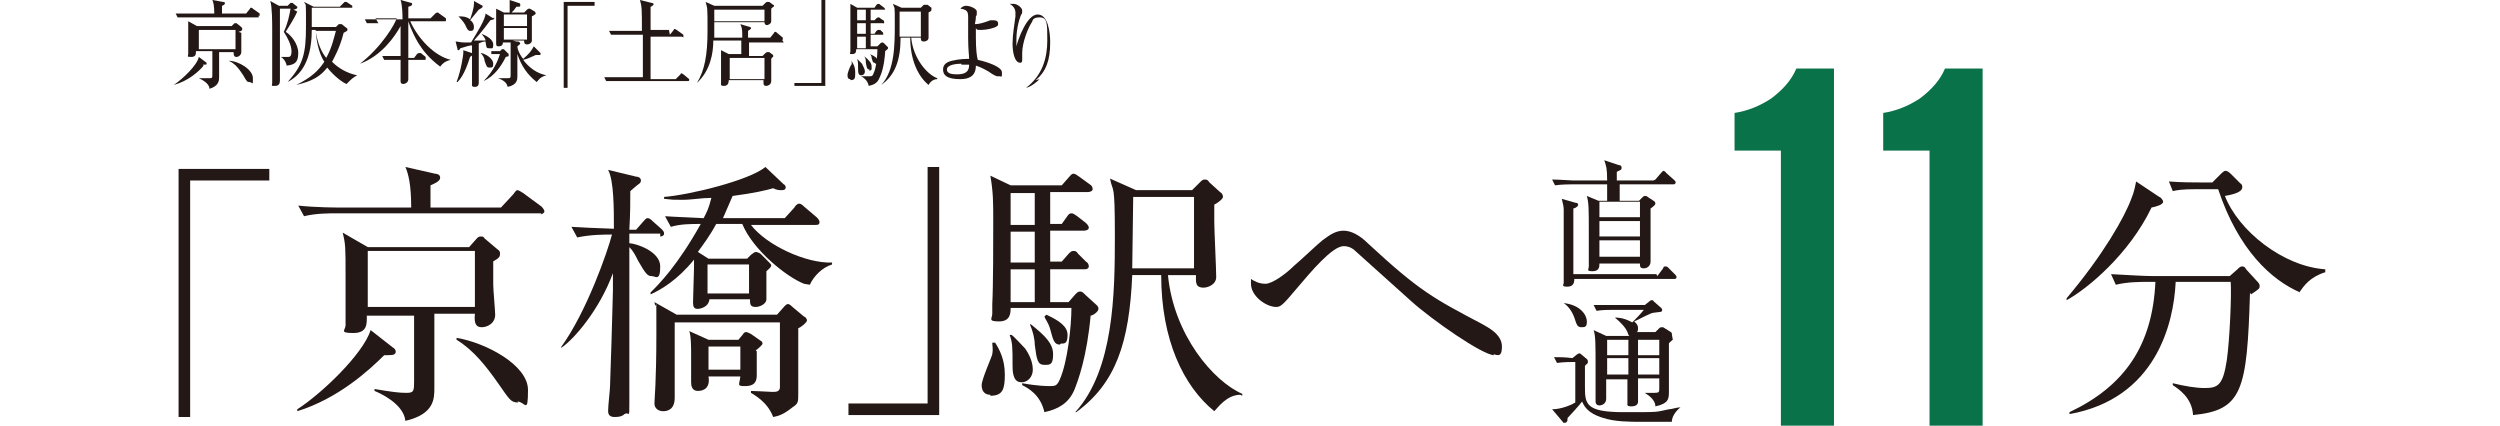 <?xml version="1.0" encoding="UTF-8"?>
<svg xmlns="http://www.w3.org/2000/svg" version="1.1" viewBox="0 0 259 44.1">
  <defs>
    <style>
      .cls-1 {
        fill: #231815;
      }

      .cls-2 {
        fill: #0a7248;
      }
    </style>
  </defs>
  <!-- Generator: Adobe Illustrator 28.7.1, SVG Export Plug-In . SVG Version: 1.2.0 Build 142)  -->
  <g>
    <g id="_レイヤー_1-2" data-name="レイヤー_1">
      <g>
        <g>
          <path class="cls-1" d="M19.7,18.7v24.5h-1.2v-25.7h9.4v1.2h-8.2Z"/>
          <path class="cls-1" d="M39.8,36.8c-1.6,1.6-4.8,4.5-9,5.8v-.2c2.5-1.6,6.8-5.7,7.6-8.2l2.3,1.8c.2.1.3.3.3.4,0,.4-.3.4-1.2.4ZM56.1,22.1h-21.3c-.7,0-2.1,0-3.3.3l-.6-1.1c1.9.2,3.9.2,4.4.2h7.3c0-2.4-.3-3.5-.6-4.2l3.1.7c.2,0,.5.1.5.4s-.3.5-1,.8c0,.9,0,1.1,0,2.3h7.3l1.3-1.4c.2-.3.3-.4.4-.4s.3.1.6.3l1.9,1.4c0,0,.3.3.3.5s-.3.3-.4.3ZM51.1,26.9c0,.6,0,1.3,0,2.6,0,.5.2,2.7.2,3.1,0,.9-.8,1.3-1.4,1.3s-.8-.4-.7-1.4h-4.2c0,1.2,0,6.6,0,7.7s0,2.7-3,3.4c-.2-1.8-2.7-2.9-3.2-3.1v-.2c1.8.3,2.5.4,3.3.4s.8-.2.8-1.3v-6.7h-4.9c0,.8.1,1.8-1.4,1.8s-.8-.3-.8-.8,0-.5,0-.6c0-.8,0-3.5,0-4.5,0-3,0-3.3-.3-4.5l2.6,1.5h10.5l.8-.9c.1-.1.2-.2.4-.2s.3,0,.4.2l1.3,1.1c.3.2.3.3.3.5,0,.4-.2.5-1.1,1ZM49.2,26h-11.1v5.8h11.1v-5.8ZM53.7,41.7c-.8,0-.9-.3-2.1-2-1.2-1.7-2.5-3.4-4.3-4.5v-.2c3,.5,7.4,2.8,7.4,5.4s-.3,1.2-1.1,1.2Z"/>
          <path class="cls-1" d="M68.4,24.2h-3.2v1c.6,0,3.2.8,3.2,2.4s-.5,1-.9,1-.6-.2-1.4-1.6c-.3-.6-.5-1-.9-1.4v4.3c0,1.9,0,10.2,0,11.9s0,.8-.5,1.1c-.3.3-.8.3-1,.3s-.7,0-.7-.6.2-2.2.2-2.6c.1-3.1.2-5.7.3-9.9,0-1,0-1.1,0-1.8-1.4,3.8-4,6.8-5.3,7.7h-.1c2.7-3.7,4.9-10.1,5.3-11.7-.8,0-2.2,0-3.6.3l-.6-1.1c1.6.1,1.9.1,4.4.2,0-2.1,0-5-.6-6.1l2.9.7c.2,0,.5.1.5.4s-.3.4-.4.5c-.1.1-.5.4-.7.6,0,1.1,0,2.3-.1,4h.7l.7-.8c.2-.2.3-.4.5-.4s.4.2.5.3l.9.8c.2.2.3.3.3.5s-.2.3-.4.3ZM83.3,29.4c-1.8-.7-5.3-3.5-6.4-6.2h-2.7c-.7,1.3-1.4,2.2-1.9,2.9l1.1.7h4l.4-.4c.1-.1.4-.3.5-.3s.4.1.5.2l.9.9c.1.1.2.2.2.3,0,.2-.3.4-.5.6,0,.5,0,2.6,0,2.9,0,.5-.7.8-1.1.8-.6,0-.6-.3-.6-.8h-4.2c-.1.9-1.1,1-1.2,1-.4,0-.5-.2-.5-.7s.1-3.1.1-3.6,0-.5,0-.8c-1.7,2.1-3.4,3.1-4.5,3.6v-.2c.9-.9,2.8-2.8,5.2-7.1-1,0-2.1,0-3.1.3l-.6-1.1c1.5.1,2.3.1,4,.2.3-.6.5-.9.8-2.1-1,0-2,.2-3,.2s-1,0-1.9-.1v-.2c2.6-.2,8.8-1.7,10.5-3.1l1.9,1.8c.1,0,.2.2.2.3,0,.3-.3.3-.4.3-.3,0-.5,0-.9-.2-.7.2-1.9.5-4.2.8-.5,1.2-.8,1.8-1,2.3h6.4l1-1.1c.1-.2.3-.4.5-.4s.4.2.5.3l1.3,1.1c.1.1.3.3.3.5,0,.3-.2.3-.4.3h-6.7c1.6,2.1,5.7,4,8.4,3.9v.2c-1,.3-1.9,1.2-2.3,2.1ZM82.7,34.2c0,.9,0,5.5,0,6.5s0,1.1-.6,1.5c-1,.8-1.5.9-2,1-.6-1.6-2-2.3-2.3-2.5v-.2c.5,0,2,.1,2.2.1.4,0,.7,0,.8-.4,0-.2,0-1.6,0-2.5s0-3.2,0-4.3h-10.9c0,1.1,0,6.6,0,7.8s-.7,1.4-1.2,1.4-.9-.3-.9-.8.2-2.1.2-7.3,0-1.8-.2-3.2l2.3,1.3h10.4l.8-.9c0,0,.2-.2.3-.2s.2,0,.5.3l1.2,1c.1,0,.3.2.3.4s-.6.7-.9.8ZM78.4,36.4c0,.3,0,2.1,0,2.5,0,.7-.3,1.1-1.2,1.1s-.6-.1-.5-1h-3.3c.2,1.2-.5,1.5-1.1,1.5s-.7-.5-.7-.9,0-2.3,0-2.8c0-.7,0-2.1-.2-2.5l2,.9h3.1l.5-.6c0-.1.2-.2.3-.2s.3.1.5.2l1,.7c.1,0,.2.2.2.3s-.3.4-.7.7ZM77.6,27.4h-4.3v3h4.3v-3ZM76.7,35.9h-3.3v2.4h3.3v-2.4Z"/>
          <path class="cls-1" d="M87.9,43v-1.2h8.2v-24.5h1.2v25.7h-9.4Z"/>
          <path class="cls-1" d="M102.6,40.9c-.6,0-.9-.4-.9-1s1-2.8,1.1-3.2c.1-.5,0-.9,0-1.2h.3c.5.8,1,1.8,1,3.3s-.2,2.2-1.5,2.2ZM113,32.6c-.4,4.4-1.3,6.8-1.7,7.8-.6,1.4-1.7,2-3.1,2.3-.4-1.8-1.7-2.5-2.3-2.8v-.2c1.6.3,2.7.3,2.8.3.6,0,.8,0,1.1-.7.8-1.8,1.2-5.5,1.2-7.4h-6.3c0,.5,0,1.4-1.2,1.4s-.7-.3-.7-.8,0-.8,0-1c.1-1.8.1-6.7.1-8.6s0-3-.3-4.7l2.1,1h5.3l.7-.8c.2-.2.3-.4.5-.4s.3.1.6.3l1.1.8c.2.1.3.3.3.5,0,.2-.3.3-.5.3h-3.9v3.3h1.2l.5-.7c.2-.3.3-.4.5-.4s.3.1.6.3l.9.7c.1.1.3.3.3.5s-.3.3-.5.3h-3.5v3.2h1.2l.7-.8c.2-.2.3-.3.5-.3s.3,0,.5.3l.8.8c.2.1.3.3.3.5,0,.2-.2.3-.4.3h-3.6v3.4h1.9l.7-.8c.2-.2.3-.3.5-.3s.3.1.6.4l1.1,1c.1.1.2.2.2.4,0,.3-.6.7-.8.7ZM105.8,39.6c-.9,0-.9-1.2-.9-1.8,0-1.8,0-2.3-.3-3.1h.2c.2.1,1.2,1.2,1.4,1.4.7,1,.8,1.8.8,2.2,0,.8-.6,1.3-1.1,1.3ZM107.2,20h-2.5v3.3h2.5v-3.3ZM107.2,24h-2.5v3.2h2.5v-3.2ZM107.2,27.9h-2.5v3.4h2.5v-3.4ZM108.2,37.8c-.7,0-.8-.5-1-2.1,0-.6-.2-1.4-.5-2.1h.1c1.5,1.2,2.3,2,2.3,3.1s-.3,1.1-.9,1.1ZM109.8,35.7c-.6,0-.7-.5-1-1.6-.2-.7-.5-1-.6-1.3l.2-.2c1.3.6,2.2,1.2,2.2,2.1s-.3.9-.7.9ZM128.5,40.9c-1.4,0-2.3,1.3-2.7,1.7-3.2-2.6-5.5-7.4-5.5-14.1h-3c-.3,7-1.7,11.2-5.8,14.2h-.1c4-4.4,4.1-12.3,4.1-18.2s-.2-4.4-.5-6l2.7,1.2h5.8l.8-.8c.2-.2.3-.3.5-.3s.3,0,.5.3l1.1,1c.2.1.3.3.3.5s-.5.6-.9.8c0,.5,0,1,0,1.8s.2,4.9.2,5.7-.9,1.1-1.3,1.1c-.9,0-.8-.6-.8-1.3h-2.9c.6,6.2,4.7,11,7.7,12.3v.2ZM123.7,20.4h-6.3c0,1.1-.1,6.3-.1,7.4h6.4v-7.4Z"/>
          <path class="cls-1" d="M154.8,36.8c-1.2,0-6.5-3.7-8.6-5.6-.8-.7-5.1-4.6-5.9-5.3-.1-.1-.5-.4-1.1-.4-1.2,0-3.5,2.8-4.7,4.2-1.6,1.9-1.8,2.1-2.3,2.1-1,0-2.6-1.1-2.6-2.4s0-.3,0-.5c.3.2.8.5,1.5.5s2.1-1,3-1.9c.5-.4,2.5-2.3,2.9-2.6.8-.6,1.4-1,2.2-1s1.7.5,2.5,1.3c5.4,5,6.8,5.7,11.9,8.4.5.3,2,1,2,2.3s-.6.8-.9.8Z"/>
        </g>
        <g>
          <path class="cls-1" d="M171.5,18.6l.6-.7c0,0,.2-.2.2-.2s.2,0,.3.2l.9.8c0,0,.1.1.1.2,0,.1-.1.2-.2.2h-5.6v1.7h2l.3-.3c.1-.1.2-.2.3-.2s.2,0,.3.1l.6.4c.1,0,.2.2.2.3s-.2.3-.5.5c0,.6,0,1.6,0,3,0,.4,0,2.2,0,2.5,0,.4-.3.7-.7.7s-.4-.2-.4-.5h-4.2c0,.3,0,.8-.7.8s-.4-.2-.4-.5,0-.4,0-.6c0-.8,0-2,0-2.8,0-2.7,0-3.1-.2-3.9l1.2.5h.9c0-1.2,0-1.3,0-1.7h-3.7c-.2,0-1,0-1.7.1l-.3-.6c.8,0,1.9.1,2.2.1h3.5c0-1.3-.1-1.5-.3-2.1l1.5.5c.2,0,.3.1.3.3s-.1.2-.5.4v.9h3.8ZM171.7,28.6l.6-.8c0-.1.1-.2.2-.2s.2,0,.3.1l.8.8c0,0,.1.2.1.2,0,.1-.1.2-.2.2h-10.4c0,.2,0,.8-.7.8s-.4-.2-.4-.4,0-1,0-1.1c0-.8,0-1.6,0-3.3s0-2.6,0-3.2c0-.3-.1-.7-.2-1.1l1.4.4c.2,0,.3.1.3.2s-.1.3-.5.4c0,.9,0,3.8,0,6.8h8.6ZM165.7,20.9v1.6h4.2v-1.6h-4.2ZM165.7,22.9v1.6h4.2v-1.6h-4.2ZM165.7,24.9v1.7h4.2v-1.7h-4.2Z"/>
          <path class="cls-1" d="M173,43.7c-.5,0-2.6,0-3,0-1.1,0-2.7,0-3.9-.4-1.7-.5-2-1.3-2.2-1.7-.2.3-1.3,1.5-1.5,1.7,0,.1,0,.4-.1.4,0,0,0,.1-.2.1s-.1,0-.2-.1l-1.1-1.3c1,0,2.1-.5,2.4-.7v-4.2c-.4,0-1.2,0-1.9.1l-.3-.6c.6,0,1.1,0,1.9.1l.5-.4c0,0,.2-.1.2-.1s.1,0,.2.1l.6.5c0,0,.1.1.1.2s0,.1,0,.2c0,0-.2.2-.3.3,0,.3,0,1.8,0,2.1,0,1.8,0,2.7,4,2.7s3.2,0,4.7-.3c.3,0,.8-.2,1.2-.2h0c-.4.3-.9.9-.9,1.5ZM163.8,33.9c-.4,0-.5-.4-.6-.7-.2-.7-.6-1.4-1.2-1.8h0c1.8.2,2.4,1.3,2.4,1.9s-.2.6-.6.6ZM173.3,35.2c0,0-.4.3-.4.4,0,.7,0,4.1,0,4.9s0,1.3-1.4,1.6c0-.6-.6-1.1-1.1-1.4h0c.1,0,.9,0,1,0,.5,0,.5-.1.5-.5v-1h-2.2c0,.1,0,1.5,0,1.8s0,.5,0,.6c0,.3-.2.5-.7.5s-.4-.2-.4-.3,0-.5,0-.5c0-.3,0-1.7,0-2h-2.2c0,.3,0,1.7,0,2,0,.5-.4.7-.7.7s-.4-.2-.4-.4,0-.2,0-.3c0-.6,0-2.5,0-3.1,0-2.6,0-3.4-.2-4l1.3.6h2.4c-.1-.1-.1-.1-.2-.4-.2-.5-.8-1.1-1.3-1.5h0c.3,0,.9,0,1.8.5.3-.3.8-.8,1.2-1.3h-3.2c-.4,0-1.1,0-1.7.1l-.3-.6c.8,0,1.5,0,2.2,0h3.1l.5-.4c0,0,.1-.1.2-.1s.2,0,.2.1l.8.7s.1.1.1.2,0,.1-.1.2c-.1,0-.7.1-.8.1-.3,0-1.7.8-2,.9.1.1.4.3.4.7s-.1.4-.2.4h2l.4-.4c0,0,.1-.1.2-.1s.1,0,.2,0l.8.5c0,0,.1.1.1.1s0,0,0,.1ZM168.7,35.2h-2.2c0,.4,0,1.2,0,1.6h2.2v-1.6ZM168.7,37.1h-2.2v1.7h2.2v-1.7ZM171.9,35.2h-2.2v1.6h2.2v-1.6ZM171.9,37.1h-2.2v1.7h2.2v-1.7Z"/>
        </g>
        <path class="cls-1" d="M222.9,21.5c-2.3,4.8-6.6,8.4-8.8,9.6v-.2c3.8-4.5,6-8.4,6.7-10.3.3-.7.4-1.3.5-1.8l2.4,1.6c.1,0,.4.3.4.5,0,.3-.7.5-1.2.6ZM233.1,30.3c-.3,10.2-.8,12.2-5.9,12.7-.1-1.8-1.5-2.7-2.1-3.1v-.2c1.2.3,2.4.5,3.3.5,1.4,0,1.9-.3,2.3-2.9.3-2.1.5-6.8.4-8.1h-5.7c-.2,4.4-2.1,12.1-11,13.7v-.2c5.7-2.7,8.6-6.9,8.9-13.5h-.8c-.7,0-2.1,0-3.3.3l-.5-1.1c1.8.1,3.5.2,4.3.2h8l.8-.7c.2-.2.3-.3.5-.3s.3.1.4.3l1.1,1.2c.1.1.3.3.3.5,0,.3,0,.3-.9.9ZM238.3,30.3c-3-1.3-6.4-4.4-8.5-10.7h-2.3c-1.4,0-2,.1-2.4.2l-.4-1c1.3.1,2.5.1,3.1.1h1.4l.9-.9c.3-.3.4-.3.5-.3s.3.1.5.3l1,1c.2.1.2.3.2.4,0,.6-1.3.8-1.8.9,1.4,3.6,6,7.3,10.4,7.6v.3c-1.6.5-2.2,1.4-2.7,2.1Z"/>
        <g>
          <path class="cls-2" d="M184.5,44.1V15.6h-4.8v-3.9c1.3-.2,2.6-.7,3.8-1.5,1.2-.9,2.1-1.9,2.6-3.1h3.9v37h-5.6Z"/>
          <path class="cls-2" d="M199.9,44.1V15.6h-4.8v-3.9c1.3-.2,2.6-.7,3.8-1.5,1.2-.9,2.1-1.9,2.6-3.1h3.9v37h-5.6Z"/>
        </g>
        <g>
          <path class="cls-1" d="M21.1,6.8c-.5.6-1.6,1.6-3.1,2h0c.9-.6,2.4-2,2.6-2.9l.8.6c0,0,0,0,0,.1,0,.1,0,.1-.4.1ZM26.8,1.8h-7.3c-.2,0-.7,0-1.1,0l-.2-.4c.7,0,1.4,0,1.5,0h2.5c0-.8-.1-1.2-.2-1.4l1.1.2c0,0,.2,0,.2.1s0,.2-.3.3c0,.3,0,.4,0,.8h2.5l.4-.5c0,0,0-.1.1-.1s.1,0,.2.1l.7.5s0,0,0,.2,0,0-.1,0ZM25,3.4c0,.2,0,.4,0,.9,0,.2,0,.9,0,1.1,0,.3-.3.5-.5.5s-.3-.1-.3-.5h-1.5c0,.4,0,2.3,0,2.6s0,.9-1,1.2c0-.6-.9-1-1.1-1.1h0c.6,0,.8,0,1.1,0s.3,0,.3-.5v-2.3h-1.7c0,.3,0,.6-.5.6s-.3-.1-.3-.3,0-.2,0-.2c0-.3,0-1.2,0-1.6,0-1,0-1.1,0-1.6l.9.5h3.6l.3-.3s0,0,.1,0,0,0,.1,0l.5.4c0,0,.1.1.1.2,0,.1,0,.2-.4.3ZM24.4,3.1h-3.8v2h3.8v-2ZM25.9,8.5c-.3,0-.3,0-.7-.7-.4-.6-.8-1.2-1.5-1.5h0c1,0,2.5.9,2.5,1.8s0,.4-.4.4Z"/>
          <path class="cls-1" d="M30.8,1.2c-.2.5-1,1.8-1.2,2.1.5.3,1.3,1.2,1.3,2.2s-.4,1.2-1.2,1.3c-.1-.5-.4-.8-.6-.9h0c.4,0,.6,0,.7,0,.2,0,.4,0,.4-.6s-.4-1.4-.8-2c.4-.8.6-1.8.7-2.4h-1.1c0,.1,0,5,0,6.5,0,.1,0,.8,0,.9,0,.2,0,.6-.5.6s-.3,0-.3-.3,0-.8,0-1c0-1.5,0-4.3,0-4.5,0-.7,0-2.4-.2-3l.9.5h.9l.3-.3s0,0,.1,0,0,0,.1,0l.5.4s0,0,0,.1c0,.1-.3.2-.4.2ZM35.9,8.7c-.3-.1-1.2-.7-2-1.7-.7.9-1.5,1.4-3.2,1.8h0c1.6-.8,2.3-1.5,2.9-2.4-.4-.6-.8-1.7-.9-3.3h-.4c0,3.8-1.6,4.9-2.5,5.4h0c1.6-1.8,1.9-2.9,1.9-5.8s0-2-.2-2.5l1,.5h2.7l.4-.4c0,0,.1-.1.1-.1,0,0,.1,0,.2,0l.6.4s0,0,0,.1,0,.1-.1.1h-4.1c0,.7,0,1.3,0,2h2.5l.3-.3s0,0,.1,0,.1,0,.2,0l.5.4c0,0,.1,0,.1.2,0,.1-.2.2-.4.3-.4,1.6-1,2.6-1.2,3,.7.7,1.6,1.2,2.6,1.4h0c-.4.2-.7.5-1,.8ZM32.7,3.2c.2,1.3.6,2.2,1.1,2.8.6-1.1.8-2.1,1-2.8h-2Z"/>
          <path class="cls-1" d="M39.2,2.4c-.2,0-.7,0-1.2,0l-.2-.4c.7,0,1.4,0,1.5,0h2.4c0-.3,0-1.4-.2-2l1.1.3c0,0,.1,0,.1.1s0,.2-.4.3c0,0,0,.8,0,1.2h2.3l.5-.5c0,0,.1-.1.2-.1s.1,0,.2.1l.7.5c0,0,0,.1,0,.2s0,.1-.1.1h-3.6c.8,1.8,2.5,3.6,4.2,4h0c-.4.1-.7.2-1.1.7-1.2-.9-1.8-1.7-2.3-2.5-.7-1.2-1-2.2-1-2.2h0c0,.6,0,1,0,1.1,0,.4,0,2.3,0,2.7h.6l.3-.4c0,0,.1-.1.2-.1s.1,0,.2,0l.5.4c0,0,0,.1,0,.2s0,.1-.1.1h-1.7c0,.3,0,1.7,0,2,0,.4-.4.5-.5.5-.3,0-.3-.2-.3-.3,0-.3,0-.8,0-1,0-.6,0-.9,0-1.2h-.5c-.2,0-.7,0-1.2,0l-.2-.4c.6,0,1.2,0,1.5,0h.4c0-.4,0-2.8,0-3.1-.6,1.1-2,3.1-4.2,3.9h0c2.3-1.8,3.6-4.1,3.8-4.7h-2.2Z"/>
          <path class="cls-1" d="M47.3,8.5c.5-1.3.7-2.9.7-3s0-.2,0-.3l.9.3s.1,0,.1.1,0,.1-.3.3c-.2.6-.6,1.9-1.3,2.6h0ZM51.2,1.8s0,0,0,.1c0,.1,0,.1-.4.2-.3.4-.8,1.1-1.7,2.1,0,0,.7,0,1.2,0,0-.2-.2-.4-.4-.7h0c.5.2,1.2.6,1.2,1.1s-.1.4-.4.4-.3,0-.4-.7c-.1,0-.3,0-.7.2,0,1.3,0,2,0,2.9,0,.2,0,.9,0,1.1s0,.5-.4.5-.3-.2-.3-.3c0-.4,0-3.4,0-4-.2,0-.6.1-1.2.3-.1.1-.1.2-.2.2s-.1,0-.1-.1l-.2-.8c.2,0,.5.1.9.1s.6,0,.7,0c.6-1,1.5-2.4,1.5-3l.8.5ZM47.7,1.7c.2,0,.6,0,1,.3,0,0,.5-1.3.4-1.9l.9.5c0,0,0,0,0,.1,0,0,0,.1-.4.3-.4.5-.5.6-.9,1.1.1,0,.4.3.4.7s-.2.4-.4.4-.3-.2-.4-.4c-.1-.3-.4-.7-.8-1.1h0ZM49.9,5.5c.7.2,1.2.7,1.2,1.1s-.1.4-.4.4-.3-.2-.5-.7c0-.3-.2-.6-.4-.8h0ZM51.4,5.6c-.2,0-.4,0-.5,0v-.3c.2,0,.5,0,.6,0h.3l.2-.2s0,0,.1,0,.1,0,.1,0l.4.4s.1,0,.1.2,0,.1-.3.2c-.5,1-1.2,2-2.3,2.5h0c1.1-1.1,1.5-2.2,1.7-2.8h-.4ZM53.5,4.3h.2c0,0,.2.1.2.2s-.2.2-.3.3c0,.4.4,1.1.6,1.3.6-.5.9-.9,1.1-1.3l.7.7s0,0,0,.1,0,.1-.2.1-.2,0-.3,0c-.5.2-.8.4-1.3.5.6.8,1.4,1.4,2.4,1.6h0c-.7.2-.8.5-1,.7-1-.8-1.6-1.7-2-2.9,0,.4,0,2,0,2.3s0,.9-1,1.1c-.1-.3-.2-.6-1-.9h0c.2,0,.8,0,.9,0,.4,0,.4,0,.4-.4v-2.6c0-.3,0-.5,0-.7h-.8c0,.3-.2.4-.4.4s-.3,0-.3-.3,0-1.4,0-1.7c0-.5,0-1.5,0-1.9l.8.4h.6c0-.2,0-.5,0-.8s0-.3,0-.5l.9.3c0,0,.2,0,.2.2s0,.2-.4.2c-.2.3-.3.4-.5.6h1.3l.3-.3s.1-.1.2-.1.1,0,.1,0l.5.3c0,0,.1.1.1.2,0,0,0,.1-.4.3,0,.4,0,2.3,0,2.5s-.2.4-.5.4-.3-.2-.3-.4h-1.2ZM52.2,1.5v1.2h2.4v-1.2h-2.4ZM54.6,4.1v-1.2h-2.4v1.2h2.4Z"/>
          <path class="cls-1" d="M58.8.6v8.5h-.4V.2h3.2v.4h-2.8Z"/>
          <path class="cls-1" d="M69.4,3.6l.4-.5c0,0,0-.1.1-.1s0,0,.2.1l.7.5s0,0,0,.2,0,0-.2,0h-3.2c0,.3,0,1.7,0,2s0,2.1,0,2.4h2.6l.5-.5c0,0,0-.1.1-.1s0,0,.2.1l.6.5s0,0,0,.1c0,0,0,.1-.1.1h-7.3c0,0-.7,0-1.2,0l-.2-.4c.7,0,1.3,0,1.5,0h2.5c0,0,0-2.2,0-2.4v-2h-2.1c-.1,0-.7,0-1.2,0l-.2-.4c.7,0,1.3,0,1.5,0h1.9c0-2.2,0-2.5-.2-3.2l1.2.3c0,0,.2,0,.2.1s0,.1,0,.1c0,0-.2.2-.3.2,0,.8,0,1.6,0,2.4h1.9Z"/>
          <path class="cls-1" d="M81.2,4.4h-3.6c0,.3,0,1.1,0,1.4h1.4l.3-.3c0,0,.1-.1.2-.1s.1,0,.2,0l.4.3c0,0,0,0,0,.1s0,0,0,.1c0,0-.1,0-.2.2,0,.6,0,1.3,0,1.9,0,0,0,.4,0,.4,0,.4-.4.5-.5.5s-.3,0-.3-.3,0-.3,0-.3h-3.6c0,.3-.1.6-.5.6s-.3-.2-.3-.3,0-.5,0-.5c0-.5,0-1,0-1.4,0-.7,0-1,0-1.5l.8.4h1.3c0-.5,0-1,0-1.4h-2.9c0,1.3-.3,3.1-1.7,4.4h0c.8-1.3,1.1-2.9,1.1-5.4s0-2.3-.2-3l.9.4h5l.3-.3c0,0,.1-.1.2-.1s.1,0,.2,0l.4.3c0,0,.1,0,.1.1s0,0-.3.3c0,.2,0,1.1,0,1.3,0,.3-.4.4-.4.4-.3,0-.3-.2-.3-.4h0c0,0-5.2,0-5.2,0,0,1.1,0,1.3,0,1.7h2.9c0-.7,0-1-.2-1.4l1,.3c0,0,.1,0,.1.1s0,.1-.3.3c0,.1,0,.5,0,.7h2.3l.4-.5c0,0,0-.1.1-.1s.1,0,.2.1l.6.5c0,0,0,0,0,.2s0,0-.1,0ZM79.2,1h-5.2c0,.2,0,1.1,0,1.3h5.2V1ZM79.2,6h-3.6v2.2h3.6v-2.2Z"/>
          <path class="cls-1" d="M82.3,9v-.4h2.8V0h.4v8.9h-3.2Z"/>
          <path class="cls-1" d="M88.1,8.2c-.2,0-.3-.1-.3-.4s.3-1,.4-1.1,0-.3,0-.4h0c.2.3.4.6.4,1.2s0,.8-.5.8ZM91.7,5.4c-.1,1.5-.4,2.3-.6,2.7-.2.5-.6.7-1.1.8-.1-.6-.6-.9-.8-1h0c.5,0,.9,0,.9,0,.2,0,.3,0,.4-.3.3-.6.4-1.9.4-2.5h-2.2c0,.2,0,.5-.4.5s-.2,0-.2-.3,0-.3,0-.3c0-.6,0-2.3,0-3s0-1,0-1.6l.7.4h1.8l.2-.3c0,0,.1-.1.2-.1s.1,0,.2.1l.4.3c0,0,.1.1.1.2,0,0,0,0-.2,0h-1.3v1.1h.4l.2-.2c0,0,.1-.1.2-.1s.1,0,.2.1l.3.2s.1,0,.1.2,0,.1-.2.1h-1.2v1.1h.4l.2-.3c0,0,.1-.1.2-.1s0,0,.2,0l.3.3c0,0,0,.1,0,.2,0,0,0,0-.1,0h-1.2v1.2h.7l.3-.3c0,0,.1-.1.2-.1s.1,0,.2.1l.4.4s0,0,0,.1c0,.1-.2.2-.3.3ZM89.2,7.8c-.3,0-.3-.4-.3-.6,0-.6,0-.8-.1-1.1h0c0,0,.4.4.5.5.2.4.3.6.3.8,0,.3-.2.4-.4.4ZM89.7,1h-.9v1.1h.9v-1.1ZM89.7,2.4h-.9v1.1h.9v-1.1ZM89.7,3.8h-.9v1.2h.9v-1.2ZM90.1,7.2c-.3,0-.3-.2-.4-.7,0-.2,0-.5-.2-.7h0c.5.4.8.7.8,1.1s0,.4-.3.4ZM90.6,6.5c-.2,0-.2-.2-.3-.5,0-.3-.2-.4-.2-.4h0c.5.2.8.4.8.7s0,.3-.2.3ZM97.1,8.2c-.5,0-.8.4-.9.6-1.1-.9-1.9-2.6-1.9-4.9h-1c0,2.4-.6,3.9-2,4.9h0c1.4-1.5,1.4-4.2,1.4-6.3s0-1.5-.2-2.1l.9.4h2l.3-.3c0,0,.1,0,.2,0s0,0,.2,0l.4.3c0,0,0,0,0,.2s-.2.2-.3.3c0,.2,0,.4,0,.6s0,1.7,0,2-.3.4-.5.4c-.3,0-.3-.2-.3-.4h-1c.2,2.1,1.6,3.8,2.7,4.2h0ZM95.4,1.2h-2.2c0,.4,0,2.2,0,2.6h2.2V1.2Z"/>
          <path class="cls-1" d="M103.3,7.9c-.1,0-.5-.2-.9-.5-.7-.4-1-.5-1.3-.6,0,.6-.2,1.4-1.6,1.4s-1.8-.4-1.8-1,.5-.8.9-.9c.8-.2,1.5-.2,1.8-.2,0-.4-.1-.9-.1-2.2s0-2.1,0-2.1c0-.6-.1-.8-.8-.9,0,0,.2-.3.6-.3s1.1.3,1.1.6,0,.4-.1.5c0,.2,0,.3-.1.8.4,0,.8-.1,1.6-.4,0,0,.2,0,.3,0s.5,0,.5.3,0,.2-.1.3c-.2.2-1.1.4-1.6.4s-.5,0-.6-.2c0,.2,0,.5,0,1,0,1.2.1,2,.2,2.3.9.2,2.5.7,2.5,1.3s0,.4-.3.4ZM99.6,6.6c-.5,0-1.5.1-1.5.6s.7.5,1.1.5c1.2,0,1.2-.7,1.2-1-.2,0-.4,0-.8,0Z"/>
          <path class="cls-1" d="M107.7,8.2c-.3.3-.9.8-1.4.9h0c1.7-1.3,2.2-3.1,2.2-4.9s0-2.4-.8-2.4-.7.4-.8.5c-.4.6-1,2.1-1,3.2s0,.6,0,.7,0,.3-.2.3c-.6,0-.8-1.1-.8-2s.2-2,.3-2.8c0,0,0-.2,0-.4,0-.5-.4-.8-.6-.9,0,0,.3,0,.4,0,.4,0,.9.4.9.7s0,.3-.1.4c-.3.7-.5,1.7-.5,2.6s0,.7,0,.7,0,0,0,0c.2-.8,1.1-3.3,2.2-3.3s1.3,1.9,1.3,2.9c0,1.8-.4,3-1.5,3.9Z"/>
        </g>
      </g>
    </g>
  </g>
</svg>